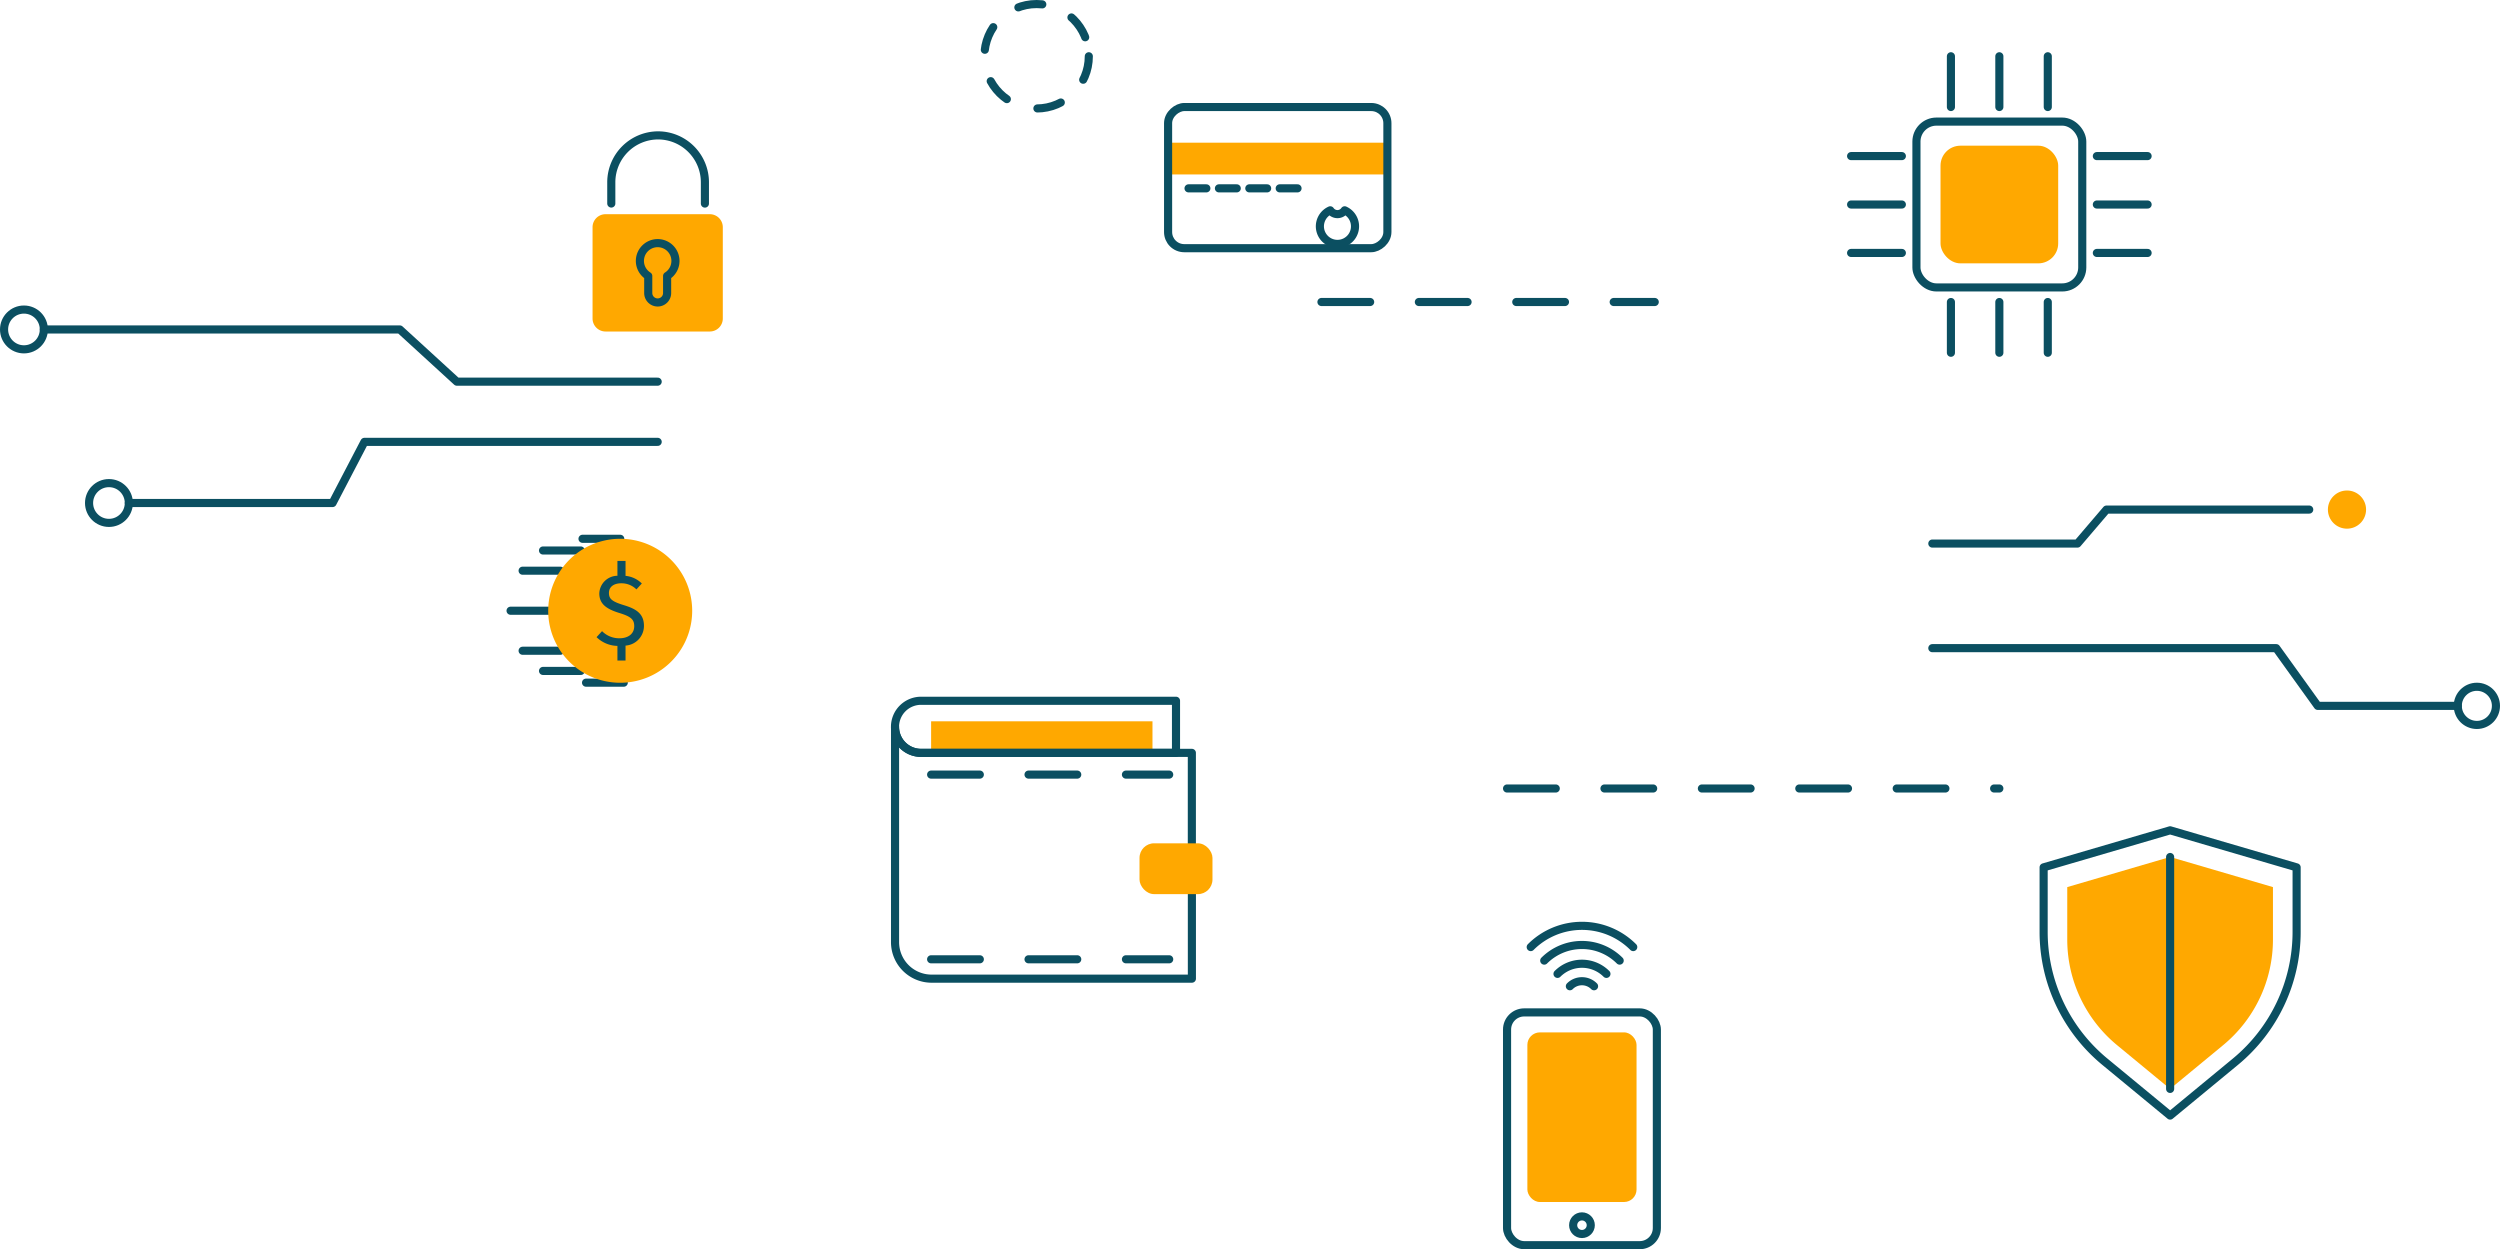 <svg xmlns="http://www.w3.org/2000/svg" width="307.966" height="153.888" viewBox="0 0 307.966 153.888">
  <defs>
    <style>
      .cls-1 {
        fill: #ffa800;
      }

      .cls-2, .cls-3, .cls-5 {
        fill: none;
        stroke: #0b4f61;
        stroke-linecap: round;
        stroke-linejoin: round;
      }

      .cls-3 {
        stroke-dasharray: 6 6;
      }

      .cls-4 {
        fill: #0b4f61;
      }

      .cls-5 {
        stroke-dasharray: 3 4;
      }
    </style>
  </defs>
  <g id="Group_1394" data-name="Group 1394" transform="translate(-2841.935 -1585.456)">
    <g id="Group_1381" data-name="Group 1381">
      <rect id="Rectangle_956" data-name="Rectangle 956" class="cls-1" width="27.269" height="3.887" transform="translate(2956.636 1674.311)"/>
      <path id="Rectangle_957" data-name="Rectangle 957" class="cls-2" d="M3.208,0H34.614a0,0,0,0,1,0,0V6.415a0,0,0,0,1,0,0H3.208A3.208,3.208,0,0,1,0,3.208v0A3.208,3.208,0,0,1,3.208,0Z" transform="translate(2952.188 1671.782)"/>
      <path id="Path_3069" data-name="Path 3069" class="cls-2" d="M2988.755,1689.339V1678.2H2955.4a3.207,3.207,0,0,1-3.208-3.207v26.52a4.5,4.5,0,0,0,4.5,4.5h32.068V1695.6"/>
      <rect id="Rectangle_958" data-name="Rectangle 958" class="cls-1" width="8.987" height="6.261" rx="1.8" transform="translate(2982.308 1689.339)"/>
      <line id="Line_777" data-name="Line 777" class="cls-3" x2="29.328" transform="translate(2956.636 1680.877)"/>
      <line id="Line_778" data-name="Line 778" class="cls-3" x2="29.328" transform="translate(2956.636 1703.628)"/>
    </g>
    <g id="Group_1383" data-name="Group 1383">
      <rect id="Rectangle_959" data-name="Rectangle 959" class="cls-2" width="18.455" height="28.674" rx="2.113" transform="translate(3027.583 1710.17)"/>
      <rect id="Rectangle_960" data-name="Rectangle 960" class="cls-1" width="13.449" height="20.896" rx="1.54" transform="translate(3030.086 1712.631)"/>
      <circle id="Ellipse_848" data-name="Ellipse 848" class="cls-2" cx="1.086" cy="1.086" r="1.086" transform="translate(3035.725 1735.298)"/>
      <g id="Group_1382" data-name="Group 1382">
        <path id="Path_3070" data-name="Path 3070" class="cls-2" d="M3030.5,1702.122a8.929,8.929,0,0,1,12.627,0"/>
        <path id="Path_3071" data-name="Path 3071" class="cls-2" d="M3033.8,1705.423a4.262,4.262,0,0,1,6.025,0"/>
        <path id="Path_3072" data-name="Path 3072" class="cls-2" d="M3041.457,1703.789a6.573,6.573,0,0,0-9.293,0"/>
        <path id="Path_3073" data-name="Path 3073" class="cls-2" d="M3038.3,1706.948a2.1,2.1,0,0,0-2.977,0"/>
      </g>
    </g>
    <g id="Group_1384" data-name="Group 1384">
      <path id="Path_3074" data-name="Path 3074" class="cls-2" d="M3117.306,1716.246l-8.041,6.633-8.041-6.633a20.737,20.737,0,0,1-7.541-16v-7.944l15.582-4.563,15.582,4.563v7.944A20.737,20.737,0,0,1,3117.306,1716.246Z"/>
      <path id="Path_3075" data-name="Path 3075" class="cls-1" d="M3115.8,1714.2l-6.538,5.394-6.538-5.394a16.861,16.861,0,0,1-6.132-13.007v-6.459l12.67-3.711,12.67,3.711v6.459A16.861,16.861,0,0,1,3115.8,1714.2Z"/>
      <line id="Line_779" data-name="Line 779" class="cls-2" y2="28.57" transform="translate(3109.265 1691.026)"/>
    </g>
    <g id="Group_1386" data-name="Group 1386">
      <line id="Line_780" data-name="Line 780" class="cls-2" x1="4.649" transform="translate(2913.692 1651.828)"/>
      <line id="Line_781" data-name="Line 781" class="cls-2" x1="4.649" transform="translate(2908.828 1653.269)"/>
      <line id="Line_782" data-name="Line 782" class="cls-2" x1="4.649" transform="translate(2908.828 1668.105)"/>
      <line id="Line_783" data-name="Line 783" class="cls-2" x1="4.649" transform="translate(2906.314 1655.759)"/>
      <line id="Line_784" data-name="Line 784" class="cls-2" x1="4.649" transform="translate(2904.83 1660.69)"/>
      <line id="Line_785" data-name="Line 785" class="cls-2" x1="4.649" transform="translate(2906.314 1665.62)"/>
      <line id="Line_786" data-name="Line 786" class="cls-2" x1="4.649" transform="translate(2914.127 1669.552)"/>
      <path id="Path_3076" data-name="Path 3076" class="cls-1" d="M2926.778,1663.408a8.868,8.868,0,1,1,.425-2.718,8.867,8.867,0,0,1-.425,2.718"/>
      <g id="Group_1385" data-name="Group 1385">
        <path id="Path_3077" data-name="Path 3077" class="cls-4" d="M2918.993,1664.985v1.842h-1v-1.805a3.785,3.785,0,0,1-2.571-1.078l.677-.74a2.951,2.951,0,0,0,2.157.877c.991,0,1.806-.489,1.806-1.492,0-.814-.389-1.178-1.819-1.617-1.629-.5-2.482-1.129-2.482-2.42a2.256,2.256,0,0,1,2.232-2.169v-1.831h1v1.843a3.279,3.279,0,0,1,2.006.94l-.665.728a2.6,2.6,0,0,0-1.88-.753c-.841,0-1.505.389-1.505,1.192,0,.7.326,1.04,1.83,1.5,1.342.414,2.483.94,2.483,2.545A2.435,2.435,0,0,1,2918.993,1664.985Z"/>
      </g>
    </g>
    <line id="Line_787" data-name="Line 787" class="cls-3" x2="60.645" transform="translate(3027.583 1682.588)"/>
    <line id="Line_788" data-name="Line 788" class="cls-3" x2="41.058" transform="translate(3004.719 1622.659)"/>
    <circle id="Ellipse_849" data-name="Ellipse 849" class="cls-5" cx="6.431" cy="6.431" r="6.431" transform="translate(2963.2 1585.956)"/>
    <g id="Group_1388" data-name="Group 1388">
      <g id="Group_1387" data-name="Group 1387">
        <rect id="Rectangle_961" data-name="Rectangle 961" class="cls-1" width="27.015" height="3.912" transform="translate(2985.828 1603.033)"/>
        <rect id="Rectangle_962" data-name="Rectangle 962" class="cls-2" width="17.387" height="27.015" rx="1.99" transform="translate(3012.843 1598.641) rotate(90)"/>
        <path id="Path_3078" data-name="Path 3078" class="cls-2" d="M3007.581,1611.364a1.079,1.079,0,0,1-1.779,0,2.164,2.164,0,1,0,1.779,0Z"/>
        <line id="Line_789" data-name="Line 789" class="cls-2" x2="2.196" transform="translate(2988.346 1608.658)"/>
        <line id="Line_790" data-name="Line 790" class="cls-2" x2="2.196" transform="translate(2992.09 1608.658)"/>
        <line id="Line_791" data-name="Line 791" class="cls-2" x2="2.196" transform="translate(2995.833 1608.658)"/>
        <line id="Line_792" data-name="Line 792" class="cls-2" x2="2.196" transform="translate(2999.577 1608.658)"/>
      </g>
    </g>
    <g id="Group_1389" data-name="Group 1389">
      <circle id="Ellipse_850" data-name="Ellipse 850" class="cls-1" cx="2.351" cy="2.351" r="2.351" transform="translate(3128.701 1645.879)"/>
      <circle id="Ellipse_851" data-name="Ellipse 851" class="cls-2" cx="2.351" cy="2.351" r="2.351" transform="translate(3144.7 1670.057)"/>
      <path id="Path_3079" data-name="Path 3079" class="cls-2" d="M3079.971,1665.3h42.366l5.113,7.111h17.25"/>
      <path id="Path_3080" data-name="Path 3080" class="cls-2" d="M3079.971,1652.415h17.88l3.575-4.185H3126.4"/>
    </g>
    <g id="Group_1390" data-name="Group 1390">
      <path id="Path_3081" data-name="Path 3081" class="cls-1" d="M2929.382,1611.843h-12.859a1.6,1.6,0,0,0-1.593,1.592V1624.7a1.6,1.6,0,0,0,1.593,1.593h12.859a1.6,1.6,0,0,0,1.592-1.593v-11.265A1.6,1.6,0,0,0,2929.382,1611.843Z"/>
      <path id="Path_3082" data-name="Path 3082" class="cls-2" d="M2917.238,1610.527V1607.9a5.783,5.783,0,0,1,5.766-5.766h0a5.782,5.782,0,0,1,5.766,5.766v2.632"/>
      <path id="Path_3083" data-name="Path 3083" class="cls-2" d="M2925.142,1617.6a2.19,2.19,0,1,0-3.353,1.853v2.1a1.163,1.163,0,0,0,2.326,0v-2.1A2.186,2.186,0,0,0,2925.142,1617.6Z"/>
    </g>
    <g id="Group_1391" data-name="Group 1391">
      <path id="Path_3084" data-name="Path 3084" class="cls-2" d="M2922.952,1632.473h-24.738l-7.029-6.433h-43.849"/>
      <circle id="Ellipse_852" data-name="Ellipse 852" class="cls-2" cx="2.45" cy="2.45" r="2.45" transform="translate(2842.435 1623.59)"/>
      <circle id="Ellipse_853" data-name="Ellipse 853" class="cls-2" cx="2.45" cy="2.45" r="2.45" transform="translate(2852.906 1644.969)"/>
      <path id="Path_3085" data-name="Path 3085" class="cls-2" d="M2922.952,1639.887h-36.122l-3.929,7.533h-25.095"/>
    </g>
    <g id="Group_1393" data-name="Group 1393">
      <rect id="Rectangle_963" data-name="Rectangle 963" class="cls-2" width="20.427" height="20.427" rx="2.461" transform="translate(3078.014 1600.436)"/>
      <rect id="Rectangle_964" data-name="Rectangle 964" class="cls-1" width="14.495" height="14.495" rx="2.453" transform="translate(3080.981 1603.403)"/>
      <g id="Group_1392" data-name="Group 1392">
        <line id="Line_793" data-name="Line 793" class="cls-2" y2="6.253" transform="translate(3082.262 1592.387)"/>
        <line id="Line_794" data-name="Line 794" class="cls-2" y2="6.253" transform="translate(3088.228 1592.387)"/>
        <line id="Line_795" data-name="Line 795" class="cls-2" y2="6.253" transform="translate(3094.194 1592.387)"/>
        <line id="Line_796" data-name="Line 796" class="cls-2" y2="6.253" transform="translate(3082.262 1622.659)"/>
        <line id="Line_797" data-name="Line 797" class="cls-2" y2="6.253" transform="translate(3088.228 1622.659)"/>
        <line id="Line_798" data-name="Line 798" class="cls-2" y2="6.253" transform="translate(3094.194 1622.659)"/>
        <line id="Line_799" data-name="Line 799" class="cls-2" x1="6.253" transform="translate(3100.238 1604.684)"/>
        <line id="Line_800" data-name="Line 800" class="cls-2" x1="6.253" transform="translate(3100.238 1610.65)"/>
        <line id="Line_801" data-name="Line 801" class="cls-2" x1="6.253" transform="translate(3100.238 1616.616)"/>
        <line id="Line_802" data-name="Line 802" class="cls-2" x1="6.253" transform="translate(3069.965 1604.684)"/>
        <line id="Line_803" data-name="Line 803" class="cls-2" x1="6.253" transform="translate(3069.965 1610.65)"/>
        <line id="Line_804" data-name="Line 804" class="cls-2" x1="6.253" transform="translate(3069.965 1616.616)"/>
      </g>
    </g>
  </g>
</svg>
